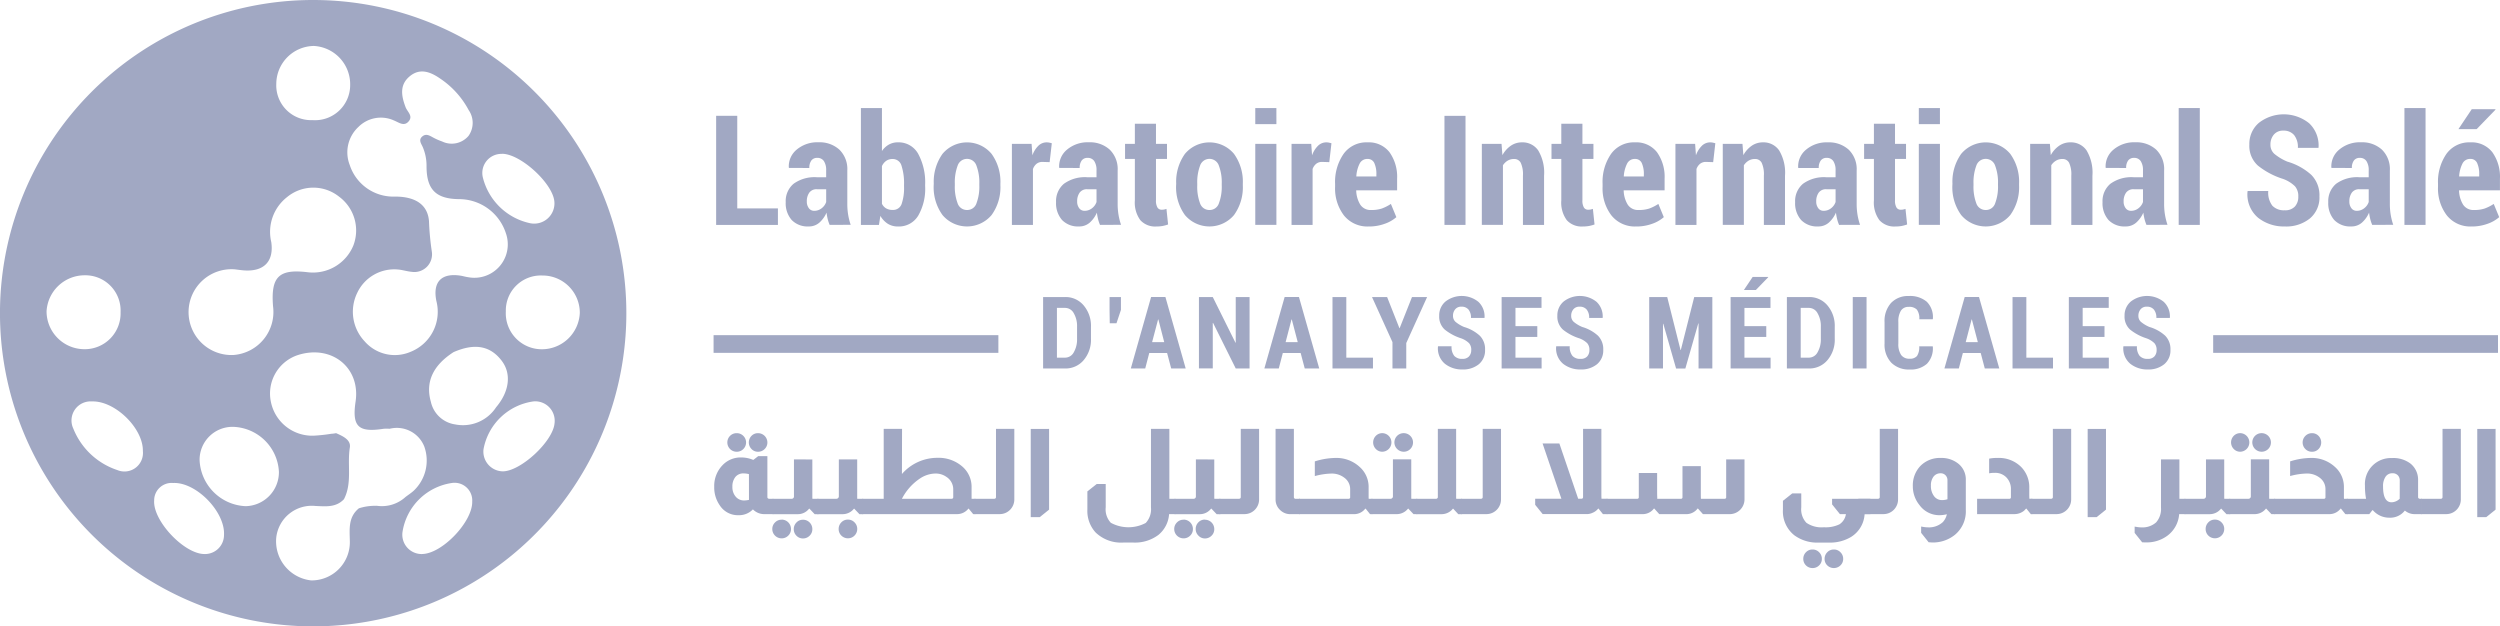 <svg xmlns="http://www.w3.org/2000/svg" xmlns:xlink="http://www.w3.org/1999/xlink" width="226.854" height="56.836" viewBox="0 0 226.854 56.836"><defs><style>.a{fill:#a1a8c3;}.b{clip-path:url(#a);}</style><clipPath id="a"><rect class="a" width="226.854" height="56.836"></rect></clipPath></defs><g transform="translate(0 0)"><g class="b" transform="translate(0 0)"><path class="a" d="M28.419,0A28.419,28.419,0,1,0,56.836,28.419,28.419,28.419,0,0,0,28.419,0M45.551,13.956c1.645-.015,4.569,2.63,4.75,4.3a1.839,1.839,0,0,1-2.192,2,5.628,5.628,0,0,1-4.3-4.177,1.732,1.732,0,0,1,1.745-2.115m-9.822-3.038c.442.162.939.612,1.375.056.374-.476-.145-.844-.3-1.247-.384-1.005-.572-2.017.357-2.8.946-.8,1.92-.405,2.8.21A7.911,7.911,0,0,1,42.528,9.99a2.035,2.035,0,0,1-.017,2.344,2,2,0,0,1-2.4.5,5.266,5.266,0,0,1-.76-.33c-.328-.169-.655-.422-1.016-.134-.4.322-.106.669.034.993a4.33,4.33,0,0,1,.336,1.75c.009,2.087.853,2.927,2.923,2.957A4.467,4.467,0,0,1,45.9,21.152a3.032,3.032,0,0,1-3.426,4c-.227-.029-.45-.1-.678-.137-1.743-.27-2.546.568-2.2,2.293a3.91,3.91,0,0,1-2.344,4.619,3.627,3.627,0,0,1-4.167-.957,3.908,3.908,0,0,1-.681-4.37,3.709,3.709,0,0,1,3.706-2.144c.411.033.814.169,1.226.207a1.607,1.607,0,0,0,1.845-1.856,24.949,24.949,0,0,1-.254-2.74c-.115-1.48-1.21-2.23-3.081-2.229a4.159,4.159,0,0,1-4.113-2.873,3.144,3.144,0,0,1,.787-3.443,2.88,2.88,0,0,1,3.209-.6m9.8,21.819c.894,1.178.7,2.781-.513,4.216a3.593,3.593,0,0,1-3.723,1.553,2.642,2.642,0,0,1-2.193-2.04c-.514-1.788.177-3.308,2.055-4.517,1.921-.837,3.334-.583,4.375.788M28.485,4.17a3.484,3.484,0,0,1,3.29,3.56A3.187,3.187,0,0,1,28.356,10.9a3.158,3.158,0,0,1-3.285-3.3A3.457,3.457,0,0,1,28.485,4.17M21.321,24.442c.191.022.512.072.832.095,1.782.126,2.718-.81,2.462-2.574a4,4,0,0,1,1.428-4.073,3.741,3.741,0,0,1,4.718-.05,3.814,3.814,0,0,1,1.3,4.445,3.963,3.963,0,0,1-4.1,2.423c-2.659-.329-3.4.39-3.183,3.1A3.914,3.914,0,0,1,21.2,32.212a3.894,3.894,0,1,1,.124-7.77m-17.1,3.823A3.463,3.463,0,0,1,7.664,24.98a3.2,3.2,0,0,1,3.277,3.351,3.251,3.251,0,0,1-3.287,3.356,3.442,3.442,0,0,1-3.429-3.421m6.419,14.388A6.507,6.507,0,0,1,6.656,38.9,1.733,1.733,0,0,1,8.35,36.427c2.087-.069,4.654,2.438,4.615,4.506a1.68,1.68,0,0,1-2.321,1.721m7.937,7.62c-1.842.027-4.718-3.01-4.592-4.856a1.582,1.582,0,0,1,1.722-1.59c2.079-.1,4.718,2.6,4.616,4.7a1.728,1.728,0,0,1-1.747,1.747m3.709-4.344a4.372,4.372,0,0,1-4.177-4.161A2.986,2.986,0,0,1,21.2,38.734,4.3,4.3,0,0,1,25.309,42.8a3.085,3.085,0,0,1-3.018,3.131M34.166,45.9a4.761,4.761,0,0,0-1.6.225c-1,.82-.836,1.926-.82,3.042a3.468,3.468,0,0,1-3.51,3.5,3.571,3.571,0,0,1-3.172-3.853,3.242,3.242,0,0,1,3.574-2.9c.933.037,1.847.15,2.573-.615.77-1.491.281-3.132.535-4.691.113-.7-.643-1.035-1.242-1.3l-.025,0a2.6,2.6,0,0,1-.411.053,15.033,15.033,0,0,1-1.615.174,3.829,3.829,0,0,1-3.869-3.059A3.674,3.674,0,0,1,27,32.228c3.069-1,5.725,1.118,5.267,4.209-.336,2.271.238,2.827,2.546,2.471a3.355,3.355,0,0,1,.544,0,2.68,2.68,0,0,1,3.139,1.6,3.767,3.767,0,0,1-.951,4.016c-.231.212-.5.384-.749.574a3.18,3.18,0,0,1-2.629.793M38.3,50.275a1.755,1.755,0,0,1-1.776-2,5.307,5.307,0,0,1,4.441-4.442,1.605,1.605,0,0,1,1.885,1.685c.037,1.834-2.746,4.742-4.55,4.753m7.327-7.5a1.791,1.791,0,0,1-1.749-2.025,5.351,5.351,0,0,1,4.548-4.324,1.768,1.768,0,0,1,1.893,2c-.152,1.641-3.062,4.338-4.691,4.349m3.463-11.079A3.263,3.263,0,0,1,45.9,28.259,3.177,3.177,0,0,1,49.218,25a3.38,3.38,0,0,1,3.394,3.4,3.447,3.447,0,0,1-3.525,3.292" transform="translate(0 0)"></path><path class="a" d="M24.853,32.021h0Z" transform="translate(5.652 7.282)"></path><path class="a" d="M77.114,28.442V21.96h2a2.133,2.133,0,0,1,1.679.759,2.858,2.858,0,0,1,.664,1.948v1.073a2.843,2.843,0,0,1-.664,1.948,2.141,2.141,0,0,1-1.679.755Zm1.254-5.5v4.518h.743a.893.893,0,0,0,.784-.481,2.327,2.327,0,0,0,.3-1.242V24.658a2.3,2.3,0,0,0-.3-1.232.893.893,0,0,0-.784-.481Z" transform="translate(17.539 4.994)"></path><path class="a" d="M83.06,23.127l-.405,1.215h-.61l-.018-1.215V21.961H83.06Z" transform="translate(18.656 4.994)"></path><path class="a" d="M86.892,27.04h-1.62l-.365,1.4H83.6l1.839-6.481h1.3l1.839,6.481H87.262Zm-1.361-.988h1.1L86.1,23.995h-.027Z" transform="translate(19.013 4.994)"></path><path class="a" d="M93.229,28.442H91.974l-2.057-4.135-.027,0v4.13H88.635V21.961H89.89l2.057,4.14.027,0V21.961h1.256Z" transform="translate(20.159 4.994)"></path><path class="a" d="M96.765,27.04h-1.62l-.365,1.4H93.472l1.839-6.481h1.3l1.839,6.481H97.135ZM95.4,26.052h1.1l-.539-2.057h-.027Z" transform="translate(21.259 4.994)"></path><path class="a" d="M99.763,27.462h2.418v.979H98.508V21.961h1.254Z" transform="translate(22.404 4.994)"></path><path class="a" d="M103.914,24.779h.026l1.118-2.818h1.371l-1.891,4.172v2.309h-1.252v-2.39l-1.856-4.091H102.8Z" transform="translate(23.069 4.994)"></path><path class="a" d="M109.327,26.776a.9.9,0,0,0-.2-.611,1.985,1.985,0,0,0-.709-.438,4.6,4.6,0,0,1-1.5-.8,1.577,1.577,0,0,1-.5-1.247,1.638,1.638,0,0,1,.574-1.3,2.409,2.409,0,0,1,2.983.033,1.808,1.808,0,0,1,.556,1.434l-.009.027H109.3a1.136,1.136,0,0,0-.226-.763.8.8,0,0,0-.643-.26.693.693,0,0,0-.561.237.892.892,0,0,0-.2.594.716.716,0,0,0,.227.544,3.04,3.04,0,0,0,.779.468,3.641,3.641,0,0,1,1.421.787,1.719,1.719,0,0,1,.482,1.283,1.622,1.622,0,0,1-.565,1.31,2.254,2.254,0,0,1-1.5.475,2.465,2.465,0,0,1-1.575-.514,1.812,1.812,0,0,1-.633-1.564l.01-.027h1.224a1.27,1.27,0,0,0,.247.876.939.939,0,0,0,.728.268.775.775,0,0,0,.608-.223.842.842,0,0,0,.2-.592" transform="translate(24.178 4.977)"></path><path class="a" d="M114.248,25.579h-1.981v1.883h2.373v.979h-3.628V21.961h3.62v.984h-2.364V24.6h1.981Z" transform="translate(25.248 4.994)"></path><path class="a" d="M118.061,26.776a.9.9,0,0,0-.2-.611,1.985,1.985,0,0,0-.709-.438,4.6,4.6,0,0,1-1.5-.8,1.577,1.577,0,0,1-.5-1.247,1.638,1.638,0,0,1,.574-1.3,2.409,2.409,0,0,1,2.983.033,1.808,1.808,0,0,1,.556,1.434l-.009.027h-1.219a1.136,1.136,0,0,0-.226-.763.8.8,0,0,0-.643-.26.693.693,0,0,0-.561.237.892.892,0,0,0-.2.594.716.716,0,0,0,.227.544,3.04,3.04,0,0,0,.779.468,3.641,3.641,0,0,1,1.421.787,1.719,1.719,0,0,1,.482,1.283,1.622,1.622,0,0,1-.565,1.31,2.254,2.254,0,0,1-1.5.475,2.465,2.465,0,0,1-1.575-.514,1.812,1.812,0,0,1-.633-1.564l.01-.027h1.224a1.27,1.27,0,0,0,.247.876.939.939,0,0,0,.728.268.775.775,0,0,0,.608-.223.842.842,0,0,0,.2-.592" transform="translate(26.165 4.977)"></path><path class="a" d="M124.764,26.768h.026l1.216-4.808h1.644v6.481H126.4V24.36l-.028,0-1.17,4.086h-.841L123.2,24.387l-.028,0v4.051h-1.25V21.961h1.634Z" transform="translate(27.73 4.994)"></path><path class="a" d="M131.176,25.918h-1.981V27.8h2.373v.979h-3.628V22.3h3.618v.984h-2.363v1.656h1.981Zm-1.234-5.445h1.4l.012.027-1.121,1.157h-1.086Z" transform="translate(29.098 4.656)"></path><path class="a" d="M132.1,28.442V21.96h2a2.133,2.133,0,0,1,1.679.759,2.858,2.858,0,0,1,.664,1.948v1.073a2.843,2.843,0,0,1-.664,1.948,2.141,2.141,0,0,1-1.679.755Zm1.254-5.5v4.518h.743a.893.893,0,0,0,.784-.481,2.327,2.327,0,0,0,.3-1.242V24.658a2.3,2.3,0,0,0-.3-1.232.893.893,0,0,0-.784-.481Z" transform="translate(30.045 4.994)"></path><rect class="a" width="1.252" height="6.481" transform="translate(168.122 26.954)"></rect><path class="a" d="M143.689,26.448l.009.026a2,2,0,0,1-.533,1.561,2.2,2.2,0,0,1-1.569.518,2.242,2.242,0,0,1-1.661-.616,2.378,2.378,0,0,1-.614-1.752V24.262a2.444,2.444,0,0,1,.594-1.754,2.112,2.112,0,0,1,1.6-.624,2.35,2.35,0,0,1,1.634.517,1.957,1.957,0,0,1,.554,1.563l-.01.027h-1.219a1.331,1.331,0,0,0-.221-.873.941.941,0,0,0-.738-.249.8.8,0,0,0-.707.34,1.854,1.854,0,0,0-.236,1.045v1.932a1.756,1.756,0,0,0,.254,1.048.893.893,0,0,0,.765.34.825.825,0,0,0,.673-.247,1.413,1.413,0,0,0,.2-.879Z" transform="translate(31.687 4.977)"></path><path class="a" d="M147.04,27.04h-1.62l-.365,1.4h-1.308l1.839-6.481h1.3l1.839,6.481H147.41Zm-1.361-.988h1.1l-.539-2.057h-.027Z" transform="translate(32.693 4.994)"></path><path class="a" d="M150.036,27.462h2.418v.979h-3.672V21.961h1.254Z" transform="translate(33.838 4.994)"></path><path class="a" d="M156.18,25.579H154.2v1.883h2.373v.979h-3.628V21.961h3.62v.984H154.2V24.6h1.981Z" transform="translate(34.785 4.994)"></path><path class="a" d="M159.993,26.776a.9.9,0,0,0-.2-.611,1.985,1.985,0,0,0-.709-.438,4.6,4.6,0,0,1-1.5-.8,1.577,1.577,0,0,1-.5-1.247,1.638,1.638,0,0,1,.574-1.3,2.409,2.409,0,0,1,2.983.033,1.808,1.808,0,0,1,.556,1.434l-.009.027h-1.219a1.136,1.136,0,0,0-.226-.763.8.8,0,0,0-.643-.26.693.693,0,0,0-.561.237.892.892,0,0,0-.2.594.716.716,0,0,0,.227.544,3.04,3.04,0,0,0,.779.468,3.641,3.641,0,0,1,1.421.787,1.719,1.719,0,0,1,.482,1.283,1.622,1.622,0,0,1-.565,1.31,2.254,2.254,0,0,1-1.5.475,2.465,2.465,0,0,1-1.575-.514,1.812,1.812,0,0,1-.633-1.564l.01-.027h1.224a1.27,1.27,0,0,0,.247.876.939.939,0,0,0,.728.268.775.775,0,0,0,.608-.223.842.842,0,0,0,.2-.592" transform="translate(35.702 4.977)"></path><path class="a" d="M57.624,34.109v3.717a.145.145,0,0,0,.043.107.177.177,0,0,0,.131.044h.367V39.37h-.854a1.425,1.425,0,0,1-1-.432,1.737,1.737,0,0,1-1.275.529H55a1.949,1.949,0,0,1-1.7-.9,2.823,2.823,0,0,1-.5-1.674,2.7,2.7,0,0,1,.756-1.966,2.261,2.261,0,0,1,1.7-.7,2.8,2.8,0,0,1,1.09.226l.443-.345Zm-2.786-2.085a.826.826,0,0,1,.605.248.837.837,0,0,1,0,1.189.826.826,0,0,1-.605.248.844.844,0,0,1-.6-1.442.824.824,0,0,1,.6-.243m1.112,3.715a2.011,2.011,0,0,0-.485-.064.919.919,0,0,0-.746.324,1.364,1.364,0,0,0-.27.9,1.3,1.3,0,0,0,.3.885.971.971,0,0,0,.772.346,2.1,2.1,0,0,0,.432-.054Zm.821-3.715a.847.847,0,0,1,.853.843.811.811,0,0,1-.248.594.822.822,0,0,1-.605.248.79.79,0,0,1-.588-.248.852.852,0,0,1,0-1.194.8.8,0,0,1,.588-.243" transform="translate(12.01 7.283)"></path><path class="a" d="M57.937,39.427a.849.849,0,0,1,.853.853.81.81,0,0,1-.248.6.831.831,0,0,1-.605.248.847.847,0,0,1-.843-.843.826.826,0,0,1,.248-.6.809.809,0,0,1,.6-.249m2.786-5.466V37.44a.489.489,0,0,0,.011.1h.541v1.394H60.94l-.475-.5h-.032a1.28,1.28,0,0,1-1.048.5H57.127V37.537h1.717a.2.2,0,0,0,.162-.065.2.2,0,0,0,.054-.151V33.961Zm-.853,5.466a.849.849,0,0,1,.853.853.81.81,0,0,1-.248.6.829.829,0,0,1-.605.248.8.8,0,0,1-.588-.248.821.821,0,0,1-.244-.6.833.833,0,0,1,.244-.6.787.787,0,0,1,.588-.249" transform="translate(12.985 7.723)"></path><path class="a" d="M64.039,33.961V37.44a.48.48,0,0,0,.01.1h.53v1.394h-.335l-.475-.5h-.022a1.308,1.308,0,0,1-1.058.5H60.43V37.537h1.728a.222.222,0,0,0,.216-.216V33.961ZM63.2,39.427a.806.806,0,0,1,.594.249.823.823,0,0,1,.249.6.844.844,0,0,1-1.442.6.821.821,0,0,1-.244-.6.833.833,0,0,1,.244-.6.8.8,0,0,1,.6-.249" transform="translate(13.744 7.723)"></path><path class="a" d="M67.356,31.708,67.345,35.8a4.262,4.262,0,0,1,3.231-1.468,3.267,3.267,0,0,1,2.258.8,2.428,2.428,0,0,1,.831,1.89v1.026h.346v1.393h-.2l-.411-.5h-.022a1.3,1.3,0,0,1-1.047.5H63.747V38.049h1.944V31.708ZM72,37.206a1.333,1.333,0,0,0-.605-1.134,1.671,1.671,0,0,0-1.005-.314,2.587,2.587,0,0,0-1.382.433,4.909,4.909,0,0,0-1.664,1.858h4.494c.109,0,.163-.05.163-.152Z" transform="translate(14.498 7.211)"></path><path class="a" d="M75.655,31.708V38.1a1.328,1.328,0,0,1-.3.853,1.311,1.311,0,0,1-1.048.487H72.048V38.049H73.83a.181.181,0,0,0,.108-.032.146.146,0,0,0,.054-.119v-6.19Z" transform="translate(16.386 7.211)"></path><path class="a" d="M77.865,31.708v7.324l-.843.68H76.2v-8Z" transform="translate(17.331 7.211)"></path><path class="a" d="M87.826,31.708v6.341h.55v1.394H87.8a2.664,2.664,0,0,1-.961,1.879,3.528,3.528,0,0,1-2.258.7h-.949a3.329,3.329,0,0,1-2.5-.918,2.891,2.891,0,0,1-.746-2.074V37.379l.843-.669h.821v2.117a1.779,1.779,0,0,0,.464,1.4,3.349,3.349,0,0,0,3.166.017,1.809,1.809,0,0,0,.476-1.415V31.708Z" transform="translate(18.284 7.211)"></path><path class="a" d="M87.651,39.427a.849.849,0,0,1,.853.853.81.81,0,0,1-.248.6.831.831,0,0,1-.605.248.847.847,0,0,1-.843-.843.826.826,0,0,1,.248-.6.809.809,0,0,1,.6-.249m2.786-5.466V37.44a.489.489,0,0,0,.011.1h.541v1.394h-.336l-.475-.5h-.032a1.28,1.28,0,0,1-1.048.5H86.841V37.537h1.717a.2.2,0,0,0,.162-.065.2.2,0,0,0,.054-.151V33.961Zm-.853,5.466a.849.849,0,0,1,.853.853.81.81,0,0,1-.248.6.829.829,0,0,1-.605.248A.8.8,0,0,1,89,40.875a.821.821,0,0,1-.244-.6.833.833,0,0,1,.244-.6.787.787,0,0,1,.588-.249" transform="translate(19.743 7.723)"></path><path class="a" d="M93.75,31.708V38.1a1.328,1.328,0,0,1-.3.853,1.311,1.311,0,0,1-1.048.487H90.143V38.049h1.782a.182.182,0,0,0,.108-.032.146.146,0,0,0,.054-.119v-6.19Z" transform="translate(20.502 7.211)"></path><path class="a" d="M95.962,31.708V37.9a.294.294,0,0,0,.011.065l.011.01a.124.124,0,0,0,.129.076h.4v1.394h-.875a1.306,1.306,0,0,1-.928-.379,1.29,1.29,0,0,1-.41-.961V31.708Z" transform="translate(21.447 7.211)"></path><path class="a" d="M97.468,34.168a6.511,6.511,0,0,1,1.89-.313,3.1,3.1,0,0,1,2.171.81,2.414,2.414,0,0,1,.821,1.847v.951a.488.488,0,0,0,.01.1h.336v1.393h-.216l-.4-.5h-.033a1.275,1.275,0,0,1-1.047.5h-4.97V37.561h4.494a.133.133,0,0,0,.151-.151V36.7a1.269,1.269,0,0,0-.491-1.021,1.865,1.865,0,0,0-1.226-.406,6.218,6.218,0,0,0-1.49.228Z" transform="translate(21.841 7.699)"></path><path class="a" d="M105,34.4V37.88a.6.6,0,0,0,.01.1h.53V39.37h-.335l-.475-.5h-.022a1.306,1.306,0,0,1-1.058.5h-2.258V37.977h1.728a.185.185,0,0,0,.151-.065.182.182,0,0,0,.065-.151V34.4Zm-2.614-2.378a.843.843,0,0,1,0,1.685.8.8,0,0,1-.6-.248.852.852,0,0,1,0-1.194.811.811,0,0,1,.6-.243m1.933,0a.843.843,0,1,1-.6,1.437.84.84,0,0,1,.6-1.437" transform="translate(23.06 7.283)"></path><path class="a" d="M108.317,31.708v6.244a.489.489,0,0,0,.011.1h.529v1.394h-.346l-.464-.5h-.021a1.311,1.311,0,0,1-1.059.5H104.71V38.049h1.782a.136.136,0,0,0,.1-.032.138.138,0,0,0,.065-.119v-6.19Z" transform="translate(23.815 7.211)"></path><path class="a" d="M111.635,31.708V38.1a1.328,1.328,0,0,1-.3.853,1.311,1.311,0,0,1-1.048.487h-2.257V38.049h1.782a.182.182,0,0,0,.108-.032.146.146,0,0,0,.054-.119v-6.19Z" transform="translate(24.569 7.211)"></path><path class="a" d="M119.5,31.708v6.039q0,.1.011.3h.54v1.394h-.41l-.4-.5h-.032a1.225,1.225,0,0,1-.507.379,1.238,1.238,0,0,1-.519.119h-4.009l-.681-.843v-.551h2.378l-1.707-5.013h1.524l1.706,5.013h.291a.161.161,0,0,0,.119-.043.24.24,0,0,0,.034-.108v-6.19Z" transform="translate(25.812 7.211)"></path><path class="a" d="M131.285,33.961v3.63a1.345,1.345,0,0,1-1.34,1.34h-2.43l-.453-.508h-.033a1.272,1.272,0,0,1-1.048.508h-2.43l-.454-.508h-.032a1.27,1.27,0,0,1-1.048.508h-3.24V37.537h2.765a.133.133,0,0,0,.151-.151V35.2h1.663v1.7c0,.107,0,.277.011.508v.129h2.139a.133.133,0,0,0,.151-.151V34.577h1.664v2.506c0,.123,0,.274.01.453h2.139a.134.134,0,0,0,.152-.151V33.961Z" transform="translate(27.014 7.723)"></path><path class="a" d="M133.472,36.478v1.264a1.779,1.779,0,0,0,.464,1.4,2.426,2.426,0,0,0,1.588.406,2.879,2.879,0,0,0,1.409-.265,1.332,1.332,0,0,0,.59-.923h-.541l-.713-.886v-.508h3.479v1.394h-.529A2.607,2.607,0,0,1,138,40.421a3.687,3.687,0,0,1-2,.519h-.95a3.514,3.514,0,0,1-2.216-.67,2.768,2.768,0,0,1-1.026-2.322v-.8l.843-.669Zm1.026,5.089a.813.813,0,0,1,.594.248.822.822,0,0,1,.248.605.793.793,0,0,1-.248.589.822.822,0,0,1-.594.242.83.83,0,0,1-.843-.831.834.834,0,0,1,.244-.605.8.8,0,0,1,.6-.248m1.933,0a.808.808,0,0,1,.594.248.823.823,0,0,1,.249.605.794.794,0,0,1-.249.589.857.857,0,0,1-1.193,0,.8.8,0,0,1-.244-.589.834.834,0,0,1,.244-.605.8.8,0,0,1,.6-.248" transform="translate(29.978 8.296)"></path><path class="a" d="M140.988,31.708V38.1a1.328,1.328,0,0,1-.3.853,1.311,1.311,0,0,1-1.048.487h-2.257V38.049h1.782a.182.182,0,0,0,.108-.032.147.147,0,0,0,.054-.119v-6.19Z" transform="translate(31.245 7.211)"></path><path class="a" d="M144.5,38.965a2.834,2.834,0,0,1-.669.086,2.221,2.221,0,0,1-1.815-.918,2.68,2.68,0,0,1-.605-1.717,2.548,2.548,0,0,1,.669-1.815,2.472,2.472,0,0,1,1.871-.745,2.434,2.434,0,0,1,1.468.431,1.827,1.827,0,0,1,.8,1.588v2.691a2.761,2.761,0,0,1-.993,2.268,3.172,3.172,0,0,1-2.1.692l-.282-.022-.679-.853v-.573a.671.671,0,0,0,.118.022,2.7,2.7,0,0,0,.5.054,1.853,1.853,0,0,0,1.35-.475,1.541,1.541,0,0,0,.367-.713m.054-3.08a.633.633,0,0,0-.183-.464.587.587,0,0,0-.432-.174.786.786,0,0,0-.648.3,1.29,1.29,0,0,0-.238.826,1.5,1.5,0,0,0,.281.945.882.882,0,0,0,.734.362,1.741,1.741,0,0,0,.486-.076Z" transform="translate(32.162 7.699)"></path><path class="a" d="M147.256,33.92a3.639,3.639,0,0,1,.778-.065,2.847,2.847,0,0,1,2.138.832,2.6,2.6,0,0,1,.724,1.89v.53q0,.3.011.453h.269v1.394h-.14l-.4-.5h-.032c-.065.072-.124.134-.174.184a1.378,1.378,0,0,1-.853.314h-3.415V37.561h2.918a.133.133,0,0,0,.151-.151v-.7a1.492,1.492,0,0,0-.405-1.08,1.393,1.393,0,0,0-1.053-.422,2.428,2.428,0,0,0-.518.043Z" transform="translate(33.243 7.699)"></path><path class="a" d="M153.785,31.708V38.1a1.328,1.328,0,0,1-.3.853,1.311,1.311,0,0,1-1.048.487h-2.257V38.049h1.782a.182.182,0,0,0,.108-.032.146.146,0,0,0,.054-.119v-6.19Z" transform="translate(34.156 7.211)"></path><path class="a" d="M156,31.708v7.324l-.843.68h-.82v-8Z" transform="translate(35.101 7.211)"></path><path class="a" d="M161.871,33.961v3.576h.539v1.394h-.561a2.669,2.669,0,0,1-1.08,1.965,3.125,3.125,0,0,1-1.9.6c-.08,0-.2,0-.378-.011l-.681-.853v-.573a.633.633,0,0,0,.119.021,2.591,2.591,0,0,0,.5.054,1.868,1.868,0,0,0,1.328-.453,1.835,1.835,0,0,0,.444-1.35V33.961Z" transform="translate(35.891 7.723)"></path><path class="a" d="M165.1,33.961V37.44a.481.481,0,0,0,.01.1h.53v1.394h-.335l-.475-.5h-.022a1.308,1.308,0,0,1-1.058.5H161.5V37.537h1.728a.222.222,0,0,0,.216-.216V33.961Zm-.843,5.466a.806.806,0,0,1,.594.249.823.823,0,0,1,.249.6.845.845,0,0,1-1.442.6.821.821,0,0,1-.244-.6.833.833,0,0,1,.244-.6.8.8,0,0,1,.6-.249" transform="translate(36.73 7.723)"></path><path class="a" d="M168.423,34.4V37.88a.6.6,0,0,0,.01.1h.53V39.37h-.335l-.475-.5h-.022a1.306,1.306,0,0,1-1.058.5h-2.258V37.977h1.728a.186.186,0,0,0,.151-.065.182.182,0,0,0,.065-.151V34.4Zm-2.614-2.378a.843.843,0,0,1,0,1.685.8.8,0,0,1-.6-.248.852.852,0,0,1,0-1.194.811.811,0,0,1,.6-.243m1.933,0a.843.843,0,1,1-.6,1.437.84.84,0,0,1,.6-1.437" transform="translate(37.485 7.283)"></path><path class="a" d="M169.57,34.584a6.511,6.511,0,0,1,1.89-.313,3.094,3.094,0,0,1,2.17.81,2.41,2.41,0,0,1,.821,1.847v.951a.5.5,0,0,0,.011.1h.336V39.37h-.216l-.4-.5h-.033a1.275,1.275,0,0,1-1.047.5h-4.97V37.977h4.494a.133.133,0,0,0,.151-.151v-.713a1.273,1.273,0,0,0-.491-1.022,1.871,1.871,0,0,0-1.226-.405,6.218,6.218,0,0,0-1.49.228Zm1.987-2.56a.8.8,0,0,1,.588.243.858.858,0,0,1,0,1.2.8.8,0,0,1-.588.243.824.824,0,0,1-.605-.248.837.837,0,0,1,0-1.189.824.824,0,0,1,.605-.248" transform="translate(38.24 7.283)"></path><path class="a" d="M175.242,37.558a6.081,6.081,0,0,1-.1-1.177,2.357,2.357,0,0,1,2.452-2.517,2.558,2.558,0,0,1,1.7.518,1.875,1.875,0,0,1,.669,1.491v1.534a.144.144,0,0,0,.044.108.2.2,0,0,0,.129.043h.173v1.394h-.659a1.341,1.341,0,0,1-.886-.325,1.682,1.682,0,0,1-1.405.649,1.968,1.968,0,0,1-1.5-.681h-.043l-.282.357h-2.041V37.558Zm3.058-1.674a.663.663,0,0,0-.163-.442.643.643,0,0,0-.5-.2.727.727,0,0,0-.627.319,1.5,1.5,0,0,0-.226.881q0,1.436.777,1.436a1.093,1.093,0,0,0,.735-.324Z" transform="translate(39.458 7.701)"></path><path class="a" d="M182.592,31.708V38.1a1.328,1.328,0,0,1-.3.853,1.311,1.311,0,0,1-1.048.487h-2.257V38.049h1.782a.181.181,0,0,0,.108-.032.146.146,0,0,0,.054-.119v-6.19Z" transform="translate(40.708 7.211)"></path><path class="a" d="M184.8,31.708v7.324l-.843.68h-.82v-8Z" transform="translate(41.653 7.211)"></path><path class="a" d="M54.859,16.964h3.69v1.5H52.942v-9.9h1.917Z" transform="translate(12.041 1.947)"></path><path class="a" d="M62.076,18.015a3.279,3.279,0,0,1-.18-.53,4.806,4.806,0,0,1-.106-.584,2.6,2.6,0,0,1-.641.9,1.42,1.42,0,0,1-.976.354,2,2,0,0,1-1.547-.588,2.3,2.3,0,0,1-.54-1.614,2.055,2.055,0,0,1,.711-1.668,3.241,3.241,0,0,1,2.123-.594h.836v-.612a1.489,1.489,0,0,0-.2-.846.689.689,0,0,0-.605-.3.636.636,0,0,0-.538.238,1.091,1.091,0,0,0-.183.68l-1.849-.007-.014-.041a1.963,1.963,0,0,1,.713-1.618,2.9,2.9,0,0,1,1.991-.666,2.661,2.661,0,0,1,1.883.666,2.463,2.463,0,0,1,.721,1.9v3.017a6.077,6.077,0,0,0,.075.979,5.781,5.781,0,0,0,.231.924ZM60.67,16.737a1.072,1.072,0,0,0,.68-.234,1.19,1.19,0,0,0,.408-.567V14.779h-.836a.8.8,0,0,0-.7.313,1.335,1.335,0,0,0-.221.789.98.98,0,0,0,.184.617.582.582,0,0,0,.489.238" transform="translate(13.211 2.393)"></path><path class="a" d="M69.475,15.1a4.883,4.883,0,0,1-.628,2.65,2.045,2.045,0,0,1-1.839.986,1.7,1.7,0,0,1-.924-.248,2.075,2.075,0,0,1-.673-.717l-.129.822H63.645V7.989h1.909v3.9a1.911,1.911,0,0,1,.626-.585A1.647,1.647,0,0,1,67,11.1a2.027,2.027,0,0,1,1.845,1.047,5.429,5.429,0,0,1,.628,2.807Zm-1.916-.142a5.237,5.237,0,0,0-.226-1.726.824.824,0,0,0-.822-.619.973.973,0,0,0-.573.169,1.164,1.164,0,0,0-.384.475v3.418a.984.984,0,0,0,.382.419,1.142,1.142,0,0,0,.583.139.811.811,0,0,0,.822-.544,4.473,4.473,0,0,0,.218-1.59Z" transform="translate(14.475 1.816)"></path><path class="a" d="M69.031,14.27a4.351,4.351,0,0,1,.793-2.7,2.9,2.9,0,0,1,4.454,0,4.316,4.316,0,0,1,.8,2.7v.156a4.293,4.293,0,0,1-.8,2.694,2.913,2.913,0,0,1-4.454,0,4.3,4.3,0,0,1-.8-2.7Zm1.911.156a4.269,4.269,0,0,0,.254,1.631.886.886,0,0,0,.867.605.876.876,0,0,0,.843-.605,4.235,4.235,0,0,0,.259-1.631V14.27a4.275,4.275,0,0,0-.259-1.628.9.9,0,0,0-1.71,0,4.314,4.314,0,0,0-.254,1.624Z" transform="translate(15.7 2.393)"></path><path class="a" d="M78.232,12.32,77.58,12.3a.832.832,0,0,0-.534.169,1.077,1.077,0,0,0-.329.476v5.071h-1.91V10.66h1.787l.075,1.041a2.255,2.255,0,0,1,.54-.867,1.075,1.075,0,0,1,.757-.309,1.129,1.129,0,0,1,.239.025c.071.015.146.034.223.056Z" transform="translate(17.014 2.393)"></path><path class="a" d="M82.062,18.015a3.278,3.278,0,0,1-.18-.53,4.806,4.806,0,0,1-.106-.584,2.6,2.6,0,0,1-.641.9,1.42,1.42,0,0,1-.976.354,2,2,0,0,1-1.547-.588,2.3,2.3,0,0,1-.54-1.614,2.055,2.055,0,0,1,.711-1.668,3.241,3.241,0,0,1,2.123-.594h.836v-.612a1.489,1.489,0,0,0-.2-.846.689.689,0,0,0-.605-.3.636.636,0,0,0-.538.238,1.091,1.091,0,0,0-.183.68l-1.849-.007-.014-.041a1.963,1.963,0,0,1,.713-1.618,2.9,2.9,0,0,1,1.991-.666,2.661,2.661,0,0,1,1.883.666,2.463,2.463,0,0,1,.721,1.9v3.017a6.077,6.077,0,0,0,.075.979,5.783,5.783,0,0,0,.231.924Zm-1.407-1.278a1.072,1.072,0,0,0,.68-.234,1.19,1.19,0,0,0,.408-.567V14.779h-.836a.8.8,0,0,0-.7.313,1.335,1.335,0,0,0-.221.789.98.98,0,0,0,.184.617.582.582,0,0,0,.489.238" transform="translate(17.757 2.393)"></path><path class="a" d="M85.979,9.146v1.828h1v1.367h-1v3.744a1.222,1.222,0,0,0,.135.665.431.431,0,0,0,.374.2,1.262,1.262,0,0,0,.225-.016q.088-.018.217-.059l.149,1.414a3.449,3.449,0,0,1-.518.14,3.344,3.344,0,0,1-.561.044,1.81,1.81,0,0,1-1.437-.571,2.694,2.694,0,0,1-.5-1.8V12.341h-.89V10.974h.89V9.146Z" transform="translate(18.916 2.08)"></path><path class="a" d="M86.953,14.27a4.351,4.351,0,0,1,.793-2.7,2.9,2.9,0,0,1,4.454,0,4.316,4.316,0,0,1,.8,2.7v.156a4.293,4.293,0,0,1-.8,2.694,2.913,2.913,0,0,1-4.454,0,4.3,4.3,0,0,1-.8-2.7Zm1.911.156a4.269,4.269,0,0,0,.254,1.631.886.886,0,0,0,.867.605.876.876,0,0,0,.843-.605,4.235,4.235,0,0,0,.259-1.631V14.27a4.275,4.275,0,0,0-.259-1.628.9.9,0,0,0-1.71,0,4.314,4.314,0,0,0-.254,1.624Z" transform="translate(19.776 2.393)"></path><path class="a" d="M94.717,9.45H92.8V7.989h1.916Zm0,9.141H92.8V11.237h1.916Z" transform="translate(21.106 1.816)"></path><path class="a" d="M98.906,12.32l-.652-.021a.832.832,0,0,0-.534.169,1.076,1.076,0,0,0-.329.476v5.071h-1.91V10.66h1.787l.075,1.041a2.255,2.255,0,0,1,.54-.867,1.075,1.075,0,0,1,.757-.309,1.129,1.129,0,0,1,.239.025c.071.015.146.034.223.056Z" transform="translate(21.716 2.393)"></path><path class="a" d="M101.761,18.157A2.72,2.72,0,0,1,99.5,17.152a4.026,4.026,0,0,1-.8-2.59v-.279a4.463,4.463,0,0,1,.77-2.711,2.543,2.543,0,0,1,2.173-1.047,2.376,2.376,0,0,1,1.991.891,3.843,3.843,0,0,1,.693,2.419v1.046h-3.711a2.563,2.563,0,0,0,.371,1.3,1.112,1.112,0,0,0,.994.482,2.963,2.963,0,0,0,.956-.133,3.936,3.936,0,0,0,.826-.419l.495,1.2a3.175,3.175,0,0,1-1.063.605,4.154,4.154,0,0,1-1.437.244m-.115-6.13a.765.765,0,0,0-.717.425,2.927,2.927,0,0,0-.3,1.166h1.82v-.171a2.391,2.391,0,0,0-.187-1.046.644.644,0,0,0-.621-.374" transform="translate(22.449 2.393)"></path><rect class="a" width="1.91" height="9.896" transform="translate(131.073 10.512)"></rect><path class="a" d="M111.336,10.66l.081,1.026a2.488,2.488,0,0,1,.763-.856,1.768,1.768,0,0,1,1.01-.306,1.723,1.723,0,0,1,1.472.729,3.93,3.93,0,0,1,.534,2.3v4.464h-1.917V13.549a2.5,2.5,0,0,0-.2-1.173.659.659,0,0,0-.609-.342,1.119,1.119,0,0,0-.574.149,1.335,1.335,0,0,0-.432.422v5.409h-1.915V10.66Z" transform="translate(24.915 2.393)"></path><path class="a" d="M117.505,9.146v1.828h1v1.367h-1v3.744a1.222,1.222,0,0,0,.135.665.431.431,0,0,0,.374.2,1.262,1.262,0,0,0,.225-.016q.088-.018.217-.059l.149,1.414a3.449,3.449,0,0,1-.518.14,3.345,3.345,0,0,1-.561.044,1.81,1.81,0,0,1-1.437-.571,2.693,2.693,0,0,1-.5-1.8V12.341h-.89V10.974h.89V9.146Z" transform="translate(26.086 2.08)"></path><path class="a" d="M121.532,18.157a2.72,2.72,0,0,1-2.256-1.005,4.026,4.026,0,0,1-.8-2.59v-.279a4.463,4.463,0,0,1,.77-2.711,2.543,2.543,0,0,1,2.173-1.047,2.376,2.376,0,0,1,1.991.891,3.843,3.843,0,0,1,.693,2.419v1.046H120.39a2.562,2.562,0,0,0,.371,1.3,1.112,1.112,0,0,0,.994.482,2.963,2.963,0,0,0,.956-.133,3.935,3.935,0,0,0,.826-.419l.495,1.2a3.175,3.175,0,0,1-1.063.605,4.154,4.154,0,0,1-1.437.244m-.115-6.13a.765.765,0,0,0-.717.425,2.927,2.927,0,0,0-.3,1.166h1.82v-.171a2.391,2.391,0,0,0-.187-1.046.643.643,0,0,0-.621-.374" transform="translate(26.945 2.393)"></path><path class="a" d="M127.286,12.32l-.652-.021a.832.832,0,0,0-.534.169,1.076,1.076,0,0,0-.329.476v5.071h-1.91V10.66h1.787l.075,1.041a2.255,2.255,0,0,1,.54-.867,1.075,1.075,0,0,1,.757-.309,1.129,1.129,0,0,1,.239.025c.071.015.146.034.223.056Z" transform="translate(28.17 2.393)"></path><path class="a" d="M129.148,10.66l.081,1.026a2.488,2.488,0,0,1,.763-.856,1.768,1.768,0,0,1,1.01-.306,1.723,1.723,0,0,1,1.472.729,3.93,3.93,0,0,1,.534,2.3v4.464h-1.917V13.549a2.5,2.5,0,0,0-.2-1.173.659.659,0,0,0-.609-.342,1.119,1.119,0,0,0-.574.149,1.335,1.335,0,0,0-.432.422v5.409h-1.915V10.66Z" transform="translate(28.966 2.393)"></path><path class="a" d="M136.7,18.015a3.277,3.277,0,0,1-.18-.53,4.8,4.8,0,0,1-.106-.584,2.6,2.6,0,0,1-.641.9,1.42,1.42,0,0,1-.976.354,2,2,0,0,1-1.547-.588,2.3,2.3,0,0,1-.54-1.614,2.055,2.055,0,0,1,.711-1.668,3.241,3.241,0,0,1,2.123-.594h.836v-.612a1.489,1.489,0,0,0-.2-.846.689.689,0,0,0-.605-.3.636.636,0,0,0-.538.238,1.091,1.091,0,0,0-.183.68L133,12.85l-.014-.041a1.963,1.963,0,0,1,.713-1.618,2.9,2.9,0,0,1,1.991-.666,2.661,2.661,0,0,1,1.883.666,2.463,2.463,0,0,1,.721,1.9v3.017a6.077,6.077,0,0,0,.075.979,5.781,5.781,0,0,0,.231.924Zm-1.407-1.278a1.072,1.072,0,0,0,.68-.234,1.19,1.19,0,0,0,.408-.567V14.779h-.836a.8.8,0,0,0-.7.313,1.335,1.335,0,0,0-.221.789.98.98,0,0,0,.184.617.582.582,0,0,0,.489.238" transform="translate(30.183 2.393)"></path><path class="a" d="M140.614,9.146v1.828h1v1.367h-1v3.744a1.222,1.222,0,0,0,.135.665.431.431,0,0,0,.374.2,1.262,1.262,0,0,0,.225-.016q.088-.018.217-.059l.149,1.414a3.449,3.449,0,0,1-.518.14,3.344,3.344,0,0,1-.561.044A1.81,1.81,0,0,1,139.2,17.9a2.694,2.694,0,0,1-.5-1.8V12.341h-.89V10.974h.89V9.146Z" transform="translate(31.342 2.08)"></path><path class="a" d="M143.77,9.45h-1.916V7.989h1.916Zm0,9.141h-1.916V11.237h1.916Z" transform="translate(32.263 1.816)"></path><path class="a" d="M144.34,14.27a4.351,4.351,0,0,1,.793-2.7,2.9,2.9,0,0,1,4.454,0,4.316,4.316,0,0,1,.8,2.7v.156a4.293,4.293,0,0,1-.8,2.694,2.913,2.913,0,0,1-4.454,0,4.3,4.3,0,0,1-.8-2.7Zm1.911.156a4.269,4.269,0,0,0,.254,1.631.886.886,0,0,0,.867.605.876.876,0,0,0,.843-.605,4.236,4.236,0,0,0,.259-1.631V14.27a4.275,4.275,0,0,0-.259-1.628.9.9,0,0,0-1.71,0,4.314,4.314,0,0,0-.254,1.624Z" transform="translate(32.828 2.393)"></path><path class="a" d="M151.875,10.66l.081,1.026a2.488,2.488,0,0,1,.763-.856,1.768,1.768,0,0,1,1.01-.306,1.723,1.723,0,0,1,1.472.729,3.929,3.929,0,0,1,.534,2.3v4.464h-1.917V13.549a2.5,2.5,0,0,0-.2-1.173.659.659,0,0,0-.609-.342,1.119,1.119,0,0,0-.574.149A1.336,1.336,0,0,0,152,12.6v5.409h-1.915V10.66Z" transform="translate(34.135 2.393)"></path><path class="a" d="M159.425,18.015a3.278,3.278,0,0,1-.18-.53,4.806,4.806,0,0,1-.106-.584,2.6,2.6,0,0,1-.641.9,1.42,1.42,0,0,1-.976.354,2,2,0,0,1-1.547-.588,2.3,2.3,0,0,1-.54-1.614,2.055,2.055,0,0,1,.711-1.668,3.241,3.241,0,0,1,2.123-.594h.836v-.612a1.489,1.489,0,0,0-.2-.846.689.689,0,0,0-.605-.3.636.636,0,0,0-.538.238,1.091,1.091,0,0,0-.183.68l-1.849-.007-.014-.041a1.963,1.963,0,0,1,.713-1.618,2.9,2.9,0,0,1,1.991-.666,2.661,2.661,0,0,1,1.883.666,2.463,2.463,0,0,1,.721,1.9v3.017a6.075,6.075,0,0,0,.075.979,5.783,5.783,0,0,0,.231.924Zm-1.407-1.278a1.072,1.072,0,0,0,.68-.234,1.19,1.19,0,0,0,.408-.567V14.779h-.836a.8.8,0,0,0-.7.313,1.335,1.335,0,0,0-.221.789.98.98,0,0,0,.184.617.582.582,0,0,0,.489.238" transform="translate(35.352 2.393)"></path><rect class="a" width="1.916" height="10.603" transform="translate(197.698 9.805)"></rect><path class="a" d="M170.762,15.918a1.363,1.363,0,0,0-.3-.935,3,3,0,0,0-1.084-.669,6.989,6.989,0,0,1-2.289-1.216,2.4,2.4,0,0,1-.768-1.9,2.5,2.5,0,0,1,.876-1.98,3.678,3.678,0,0,1,4.554.05,2.769,2.769,0,0,1,.849,2.189l-.015.042h-1.861a1.742,1.742,0,0,0-.344-1.166,1.224,1.224,0,0,0-.982-.4,1.06,1.06,0,0,0-.857.363,1.361,1.361,0,0,0-.306.907,1.088,1.088,0,0,0,.347.83,4.611,4.611,0,0,0,1.188.713,5.532,5.532,0,0,1,2.171,1.2,2.621,2.621,0,0,1,.739,1.955,2.474,2.474,0,0,1-.864,2,3.429,3.429,0,0,1-2.29.728,3.774,3.774,0,0,1-2.406-.786,2.77,2.77,0,0,1-.965-2.389l.013-.041h1.868a1.942,1.942,0,0,0,.378,1.339,1.442,1.442,0,0,0,1.111.408,1.191,1.191,0,0,0,.928-.34,1.289,1.289,0,0,0,.309-.9" transform="translate(37.789 1.921)"></path><path class="a" d="M176.113,18.015a3.281,3.281,0,0,1-.18-.53,4.806,4.806,0,0,1-.106-.584,2.6,2.6,0,0,1-.641.9,1.42,1.42,0,0,1-.976.354,2,2,0,0,1-1.547-.588,2.3,2.3,0,0,1-.54-1.614,2.055,2.055,0,0,1,.711-1.668,3.241,3.241,0,0,1,2.123-.594h.836v-.612a1.489,1.489,0,0,0-.2-.846.689.689,0,0,0-.605-.3.636.636,0,0,0-.538.238,1.091,1.091,0,0,0-.183.68l-1.849-.007-.014-.041a1.962,1.962,0,0,1,.713-1.618,2.9,2.9,0,0,1,1.991-.666,2.661,2.661,0,0,1,1.883.666,2.463,2.463,0,0,1,.721,1.9v3.017a6.079,6.079,0,0,0,.075.979,5.785,5.785,0,0,0,.231.924Zm-1.407-1.278a1.072,1.072,0,0,0,.68-.234,1.19,1.19,0,0,0,.408-.567V14.779h-.836a.8.8,0,0,0-.7.313,1.335,1.335,0,0,0-.221.789.98.98,0,0,0,.184.617.582.582,0,0,0,.489.238" transform="translate(39.147 2.393)"></path><rect class="a" width="1.916" height="10.603" transform="translate(218.182 9.805)"></rect><path class="a" d="M183.293,18.715a2.72,2.72,0,0,1-2.256-1.005,4.026,4.026,0,0,1-.8-2.59v-.279A4.463,4.463,0,0,1,181,12.13a2.543,2.543,0,0,1,2.173-1.047,2.376,2.376,0,0,1,1.991.891,3.843,3.843,0,0,1,.693,2.419v1.046h-3.711a2.562,2.562,0,0,0,.371,1.3,1.112,1.112,0,0,0,.994.482,2.963,2.963,0,0,0,.956-.133,3.935,3.935,0,0,0,.826-.419l.495,1.2a3.175,3.175,0,0,1-1.063.605,4.154,4.154,0,0,1-1.437.244M183.3,8.072h2.136l.02.041-1.712,1.769H182.09Zm-.128,4.513a.765.765,0,0,0-.717.425,2.927,2.927,0,0,0-.3,1.166h1.82v-.171a2.391,2.391,0,0,0-.187-1.046.644.644,0,0,0-.621-.374" transform="translate(40.992 1.835)"></path><rect class="a" width="25.845" height="1.605" transform="translate(200.827 30.413)"></rect><rect class="a" width="25.844" height="1.605" transform="translate(64.751 30.413)"></rect></g></g></svg>